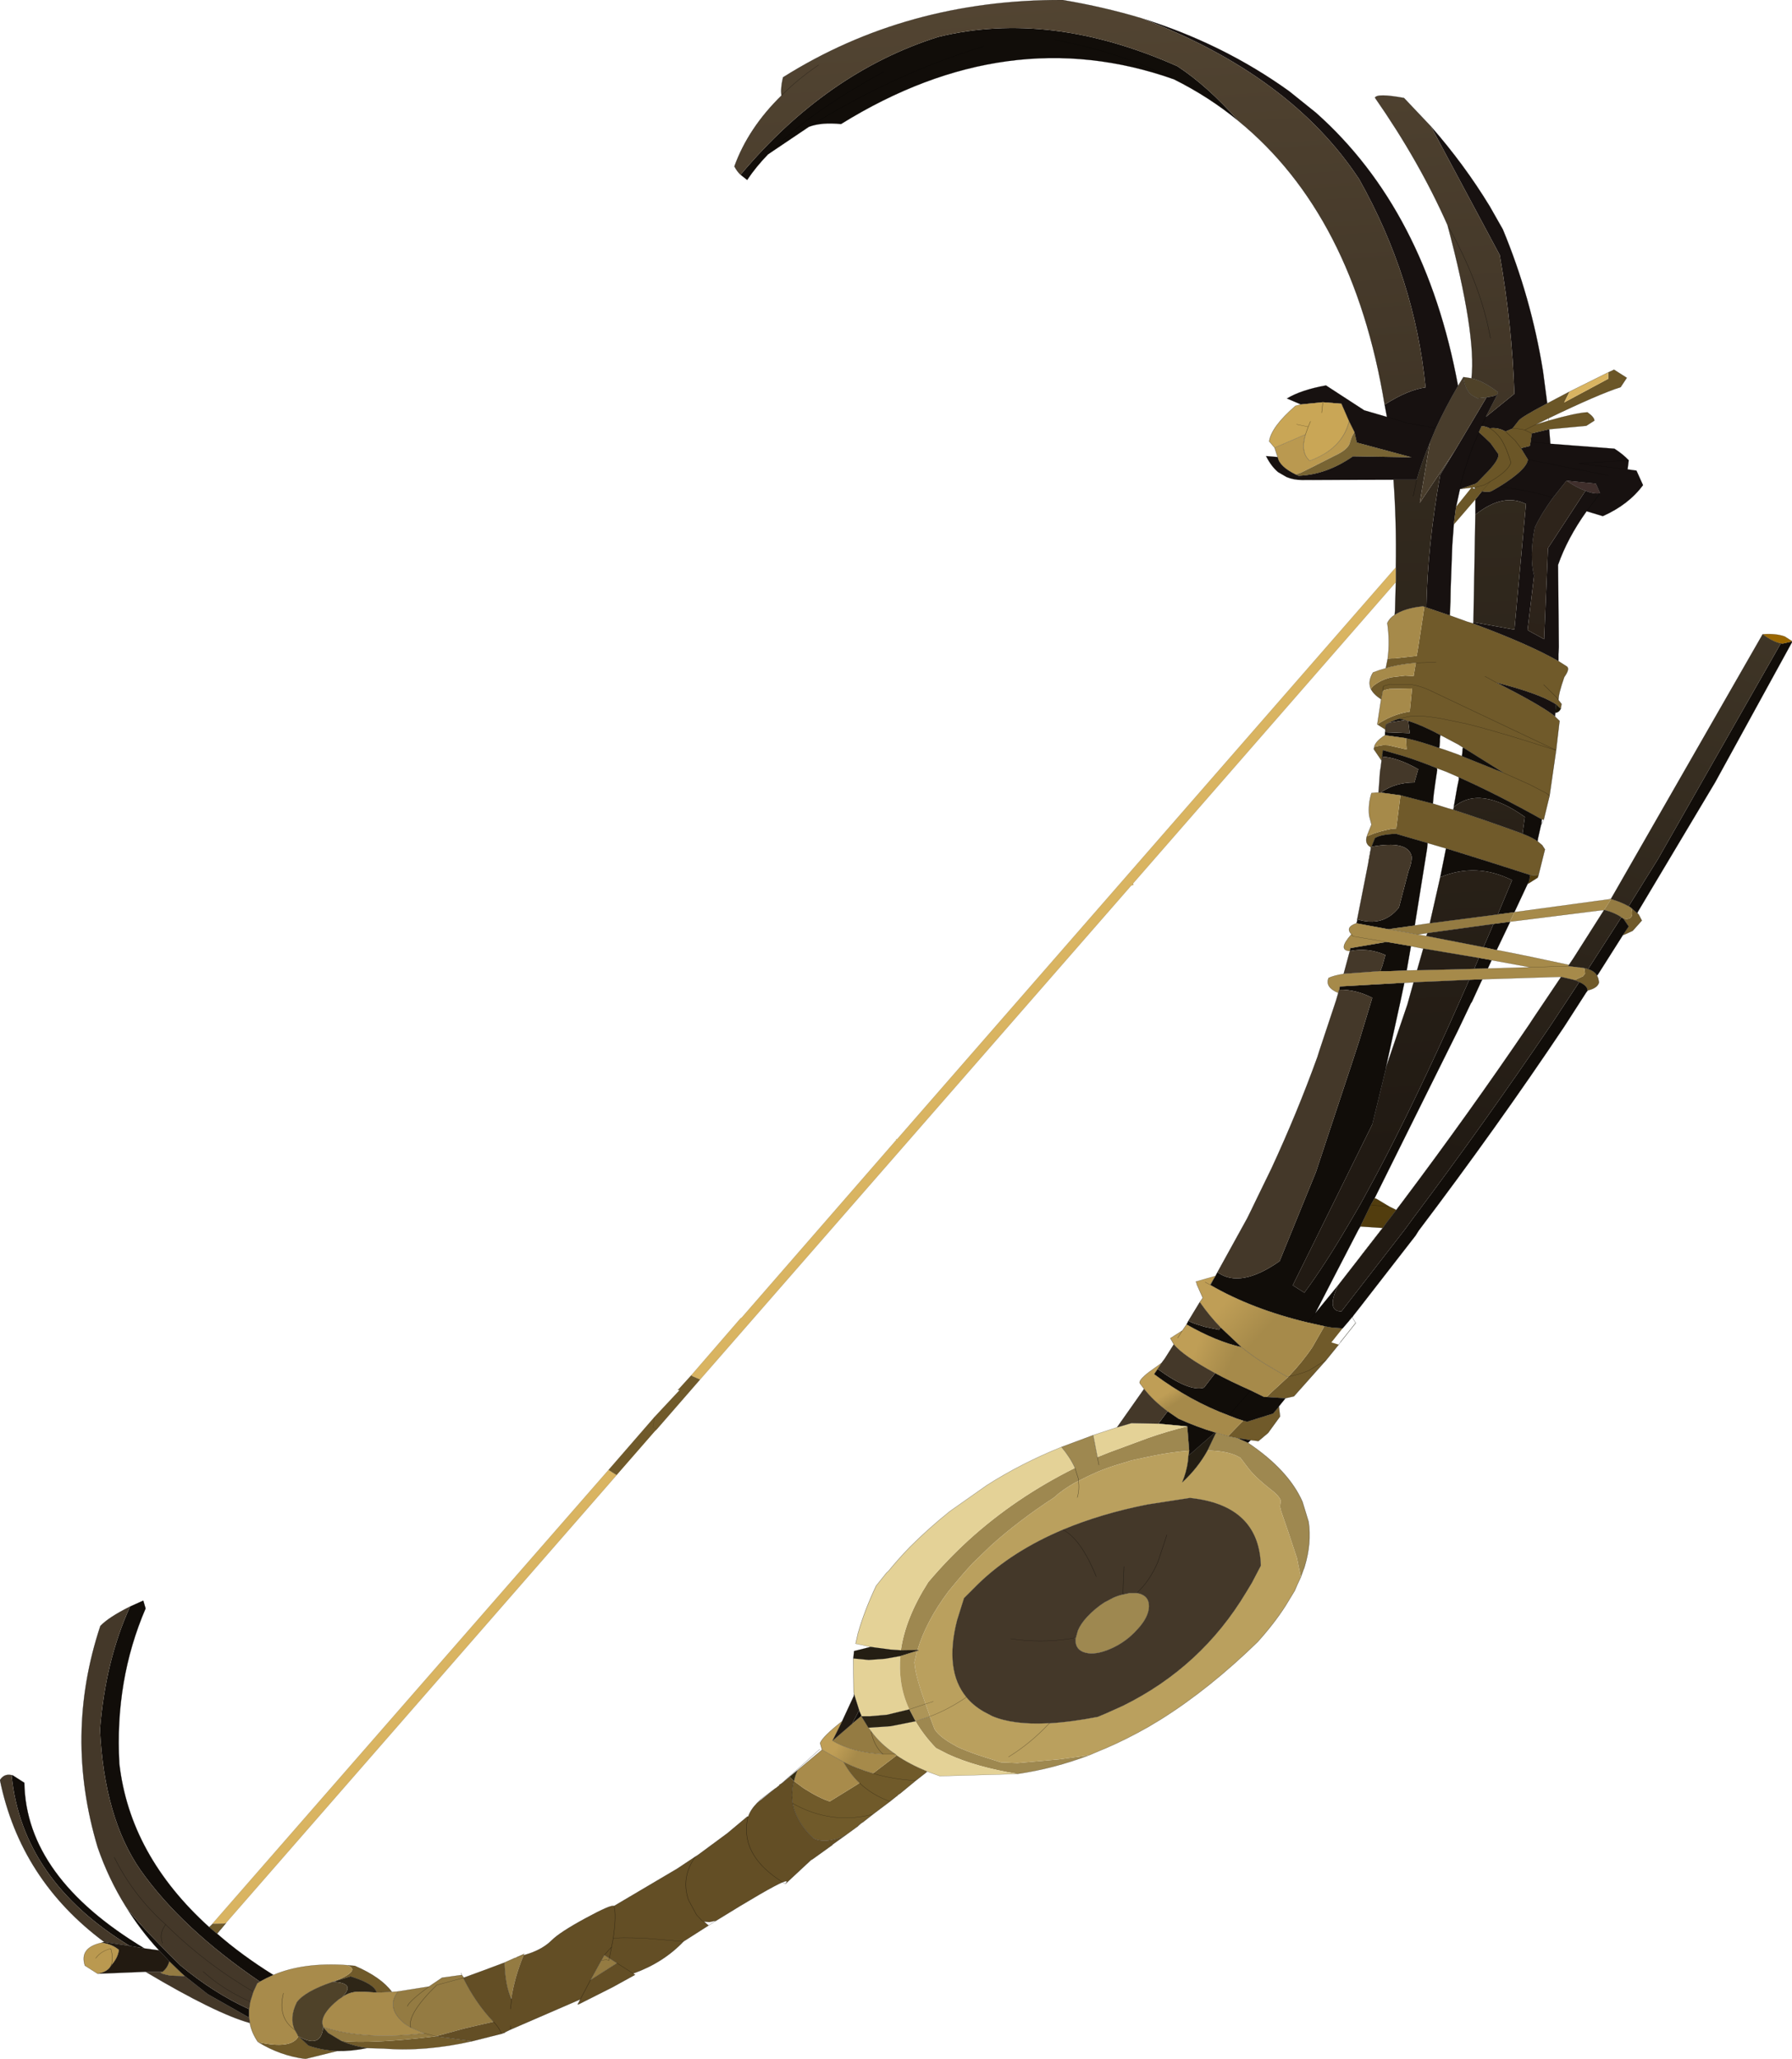 <?xml version="1.0"?>
<svg xmlns="http://www.w3.org/2000/svg" xmlns:xlink="http://www.w3.org/1999/xlink" width="423.95px" height="486.8px"><g transform="matrix(1, 0, 0, 1, -68.5, -159.55)"><use xlink:href="#object-0" width="232.1" height="418.25" transform="matrix(1.827, 0, 0, 1.164, 68.5, 159.55)"/></g><defs><g transform="matrix(1, 0, 0, 1, 0, 0)" id="object-0"><use xlink:href="#object-1" width="232.1" height="418.25" transform="matrix(1, 0, 0, 1, 0, 0)"/></g><g transform="matrix(1, 0, 0, 1, 0, 0)" id="object-1"><path fill-rule="evenodd" fill="#171110" stroke="none" d="M185.3 25.7Q189.6 33.4 192.9 41.9L194.6 46.6Q198.25 60.35 199.8 75.4L200.35 81.95Q197 84.7 196.65 85.45L195.85 87.05L194.95 87.65Q193.95 86.75 192.9 87Q192.4 86.6 191.85 86.55L192.4 84.7L196.1 80Q195.8 66 194.2 51.8L185.3 25.7M200.6 87.2L200.75 90.15L209.05 91.15Q210.15 92.25 210.9 93.5L210.75 95.35L211.9 95.6L212.75 98.55Q210.9 102.5 207.55 104.85L205.45 103.85Q202.95 109.35 201.75 114.75L201.85 131.45L201.8 132.9L201.8 134.3Q197.95 130.85 190.8 126.7L190.8 126.45L190.8 126.4L196.1 127.9L197.6 102.4Q194.65 100.05 191.05 104.55L191.05 101.45L191.9 99.8Q192.6 100 193.1 99.8L194.15 98.85Q197.7 95.4 197.85 93.35L196.95 91.05L198.1 90.6L198.2 89.8L200.75 90.15L198.2 89.8L198.35 88.05L200.6 87.2M201.4 144.8L201.35 145.55L201.05 145.15Q199.1 142.9 193.75 138.65Q199.1 140.8 201.2 142.8L201.5 143.1L201.45 143.55L201.4 144.8M180.45 97.45L168.6 97.5Q167.5 97.5 166.6 96.9L165.5 95.9Q164.6 94.7 163.95 92.65L165.45 92.85Q165.65 94.75 167.8 96.4L168.15 96.65Q171.75 96.45 175.2 92.7L182.8 92.9L175.7 89.9L175.4 87.8L174.7 85.6L173.7 82L171.3 81.7L168.45 82.15L166.65 80.95Q168.5 79.2 171.7 78.3L176.65 83.35L179.6 84.7L179.3 82.2Q182.3 79.2 184.6 78.7Q183.2 56.5 176 36.4Q167.1 15.2 147.8 3.7Q158.35 8.85 166.95 18.55L170.4 22.9Q184.6 42.7 188.8 78.4Q187.15 82.85 185.95 86.95L185.15 89.95Q184.1 93.9 183.45 97.45L180.45 97.45M192.4 84.7L191.85 86.55L191.5 87.8L191.3 88.6L190.85 90.15Q189.85 94.25 189.15 98.25L189.05 99.35L188.55 102.95L188.25 106.55L188.05 110.75L187.85 119.35L187.75 124.75L187.7 125L184.7 123.4Q184.85 110.85 186.5 96.4L188.35 91.65L192.5 80.7Q193.6 80.5 193.9 80.1L192.4 84.7M189.05 99.35L189.15 98.25Q189.85 94.25 190.85 90.15L191.3 88.6L191.5 87.8L192.2 88.8L193 90L194 92.2Q194.2 93.2 192.75 95.65L191.3 98L191 98.3L190.8 98.4L189.45 99.15L189.05 99.35M179.6 84.7L182.25 85.95L185.95 86.95L182.25 85.95L179.6 84.7M208.3 96.6L197.85 93.35L208.3 96.6M210.75 95.35L204.45 94.15L210.9 93.5L204.45 94.15L210.75 95.35M207.2 100.2L206.65 98.25L202.85 97.65L201.1 101.1Q199.55 104.45 198.75 107.15Q198 113 198.65 116.95L197.8 128L199.95 129.85L200.45 111.35L205.3 99.7Q206.4 100.4 207.2 100.2L205.45 103.85L207.2 100.2M201.1 101.1Q198.15 99.65 194.15 98.85Q198.15 99.65 201.1 101.1"/><path fill-rule="evenodd" fill="#6b5627" stroke="none" d="M200.35 81.95L203.25 79.55L202.55 81.75L208.25 76.95L208.25 75.65L209 75.1L210.65 76.75L209.85 78.65Q207.1 80 200.55 84.95L198.85 86.25L200.55 85.45Q204 83.9 205.55 83.75Q206.45 84.75 206.45 85.45L205.4 86.5L200.6 87.2L198.35 88.05L198.2 89.8L198.1 90.6L196.95 91.05L196.2 89.5L194.95 87.65Q193.95 86.75 192.9 87Q192.4 86.6 191.85 86.55L191.5 87.8L192.2 88.8L193 90L194 92.2Q194.2 93.2 192.75 95.65L191.3 98L191 98.3L190.8 98.4L189.45 99.15L189.05 99.35L190.55 99.05L191 99.4L191 99L192.15 98.55L192.95 97.85Q195.35 95.65 195.65 93.95Q195.1 91 194.35 89.15Q193.7 87.7 192.9 87Q193.7 87.7 194.35 89.15Q195.1 91 195.65 93.95Q195.35 95.65 192.95 97.85L192.15 98.55L191 99L190.55 99.05L188.55 102.95L188.25 106.55L191.05 101.45L191.9 99.8Q192.6 100 193.1 99.8L194.15 98.85Q197.7 95.4 197.85 93.35L196.95 91.05L196.2 89.5L194.95 87.65L195.85 87.05L196.65 85.45Q197 84.7 200.35 81.95M195.85 87.05Q196.75 87.05 197.45 87.35L198.35 88.05L197.45 87.35Q196.75 87.05 195.85 87.05M197.45 87.35L198.85 86.25L197.45 87.35M192.95 97.85L191.9 99.8L192.95 97.85"/><path fill-rule="evenodd" fill="#d9b461" stroke="none" d="M203.25 79.55L208.25 75.65L208.25 76.95L202.55 81.75L203.25 79.55M27.5 390.8L78.8 298.6L79.85 299.65L29.25 390.65L29.15 390.75L27.5 390.8M89.5 279.4L95.9 267.8L96.05 267.65L116.1 231.5L116.15 231.45L180.75 115.25L180.75 118.25L146.7 179.5L146.45 179.95L90.65 280.25L89.7 279.6L89.5 279.4"/><path fill-rule="evenodd" fill="#705a2a" stroke="none" d="M201.8 134.3L202.9 135.4Q203.3 135.9 202.55 137.55Q201.8 140.9 201.8 142.2L202.2 143L202.1 144L201.7 143.4L201.5 143.1L201.2 142.8Q199.1 140.8 193.75 138.65Q199.1 142.9 201.05 145.15L201.35 145.55L201.95 146.45L201.9 147L201.5 152.4L200.65 161.65L199.9 166.5L199.65 166.45Q193.85 161.35 188.9 157.9L188.5 157.6L187.25 156.75L186.05 156.05Q183.85 154.65 181.85 153.65L179.1 152.4L179.05 152.65L179.05 152.85L179 153.2L178.95 153.65L179 153.7L178.95 153.75L178.95 154.05L178.9 154.5L177.9 152.2L177.95 151.75L178.45 151.55L179.15 151.35L179.8 151.4L182 152.2L182.15 152.25L182.05 149.95Q183.9 150.6 186.35 151.95L187.15 152.35L188.75 153.25L189.3 153.6L194.7 157L189.45 151.85L188.85 151.25L187.05 149.75L186.55 149.35Q184.1 147.3 182.35 146.45L182.25 146.45L181.95 146.25L181.2 146L182.3 145.6Q183.65 145.15 186.7 146L189.8 147L190.95 147.45Q195.05 149.15 200.95 152.15L201.5 152.4L185.1 140.2Q184 139.4 182.9 139.1L180 139L179.15 139.35L179.05 140.35L178.85 142.05Q177.85 141.05 177.5 139.9L177.6 139.8Q177.7 139.4 178.35 138.75Q179.1 138 180.1 137.6L181.95 137.25L183.05 137.35L183.25 135.45L183.35 134.65Q181.65 134.85 180.2 135.4Q179.8 135.5 179.45 135.75L179.7 133.8L180.25 133.75L180.55 133.75L183.45 133.25L183.65 131.45L184.45 123.25L184.7 123.4L187.7 125L190 126.3L190.75 126.65L190.8 126.7Q197.95 130.85 201.8 134.3M199.1 170.9L199.7 171.7L200.05 172.55L199.2 177.9L198.15 177.75Q192.5 174.9 187.25 172.35L184.85 171.25L180.8 169.4L180.7 169.4Q178.8 169.5 178.05 170.25L177.6 172L177.55 172.05L177.5 172.1Q176.7 171.4 177 169.9L177.85 169.35Q178.75 168.85 180.1 168.4L180.8 168.3L181.35 161.55L185.55 163.25L187.5 164.2L188.2 164.5Q192 166.4 197.15 169.35L197.45 169.55Q198.5 170.2 199.1 170.9M212 185.5L212.1 185.6L212.15 185.75L212.2 185.8L212.6 187L211.55 188.85L211.4 189.1L210.35 189.85L210.15 189.95L210.9 188.2L210.2 186.6Q211.7 187.1 211.25 184.45L212 185.5M206.8 198.2L206.95 198.75L207.05 199.55Q206.9 200.7 205.6 201.2L205.55 201.15Q205.55 200.25 204.5 199.5L203.9 199.1L205 198.3L205.25 197.75L205.15 196.65L205.65 196.85Q206.55 197.35 206.8 198.2M173.35 273.15L171.75 276.25L167.55 283.65L166.45 284.05L164 283.8L164.6 282.9L166.85 279.65Q168.7 276.6 169.95 273.65L171.5 269.4L172.35 269.65L173.85 269.85L172.4 272.7L173.35 273.15M165.6 285.7L165.75 287.75L164.2 291.1L162.95 292.75L161.95 292.55L160.25 292.15L159.05 291.75L159.15 291.55L160.45 289.45L161 288.6L161.5 288.8L164.85 287.15L165.55 285.85L165.6 285.7M120.05 359.85L119.9 360.1L118.6 361.7L116.55 364.35L116.4 364.5L116.3 364.6L116.15 364.85L116.05 364.95L115.25 365.95L113.05 368.55L111.75 370.15L111.55 370.35L111.5 370.4L111.1 370.9L111.05 371.05L110.9 371.2L109.5 372.8Q106.95 374.65 105.35 373.45Q103.1 370.2 102.65 366.35Q102.4 364.2 102.8 361.8L104.05 363.25Q106.1 365.3 107.45 365.95L110.65 362.85L111.3 362.2Q110.1 360.4 109.25 357.95Q111.05 359.35 113.05 360.25L116.1 356.6Q117.8 358.4 120.05 359.85M61.15 414.65Q55.1 416.8 49.75 416.15L47.55 416.05Q45.75 415.65 44.2 414.6Q48.15 415.25 56.45 413.65L61.15 414.65M43.65 416.65L39.55 418.25Q36.3 417.6 33.45 414.85Q37.75 416.35 38.65 413.65L39.95 415.55Q41.7 416.5 43.65 416.65M27.1 391.5L27.5 390.9L27.5 390.8L29.15 390.75L29.15 390.85L28.1 392.8L28 392.7L27.1 391.5M78.8 298.6L84.75 287.85L88 282.4L87.85 282.25L89.5 279.4L89.7 279.6L90.65 280.25L85.05 290.35L84.85 290.65L79.85 299.65L78.8 298.6M185.95 134.55L183.35 134.65L185.95 134.55M44.9 399.2L45.95 399.35Q49.35 401.65 50.75 404.65L48.75 404.75Q48.5 403 45.4 401.5L43.1 402.6Q46.95 400.25 44.9 399.2M179.05 140.35L179.15 139.35L180 139L182.9 139.1Q184 139.4 185.1 140.2L201.5 152.4L200.95 152.15Q195.05 149.15 190.95 147.45L189.8 147L186.7 146Q183.65 145.15 182.3 145.6L181.2 146Q180.45 146.35 179.9 146.8L179.45 147.15L179.4 148.2L178.35 147.15L178.85 146.65L179.55 146.05Q180.95 144.95 182.55 144.55L182.85 139.85L179.95 139.95Q179.4 140.1 179.05 140.35M200.65 161.65L200.2 161.1L198.05 159.35L194.7 157L198.05 159.35L200.2 161.1L200.65 161.65M199.9 139.1L201.55 141.65L201.8 142.2L201.55 141.65L199.9 139.1M192.3 137.4L193.75 138.65L192.3 137.4M179 153.7L178.95 153.65L179 153.6L179 153.7M84.75 287.85L84.55 289.95L85.05 290.35L84.55 289.95L84.75 287.85M171.75 276.25L169.5 278.4Q168.3 279.2 166.85 279.65Q168.3 279.2 169.5 278.4L171.75 276.25M118.6 361.7Q115.7 361.5 113.05 360.25Q115.7 361.5 118.6 361.7M111.3 362.2Q113 364.7 115.25 365.95Q113 364.7 111.3 362.2M113.05 368.55Q107.65 370.75 102.65 366.35Q107.65 370.75 113.05 368.55"/><path fill-rule="evenodd" fill="#1a1508" stroke="none" d="M202.1 144Q201.85 144.75 201.4 144.8L201.45 143.55L201.5 143.1L201.7 143.4L202.1 144M147.25 323.65L147.2 323.6L147.25 323.55L147.35 323.65L147.25 323.65"/><path fill-rule="evenodd" fill="#110d09" stroke="none" d="M199.6 167.2L199.15 170.35L199.1 170.9Q198.5 170.2 197.45 169.55L197.15 169.35L197.45 165.95Q191.65 159.45 188.25 163.95L188.7 159.9L188.9 158.4L188.9 157.9Q193.85 161.35 199.65 166.45L199.6 167.2M197.8 179.6L196.1 185.3L193.95 185.75L195.8 178.8Q191.15 175.15 186.5 178.2L187.25 172.35Q192.5 174.9 198.15 177.75L198.1 178.1L198 179L197.85 179.45L197.8 179.6M232.1 130.3L222.1 158.9L212.15 185.05L212 185.5L211.25 184.45L210.9 184.1L214.7 174.5L230.6 130.7L230.85 130.75L232.1 130.3M210.15 189.95L206.9 198L206.8 198.2Q206.55 197.35 205.65 196.85L209.95 186.35L210.2 186.6L210.9 188.2L210.15 189.95M205.6 201.2L205.4 201.6L202.55 208.55Q193.85 228.95 183.7 250L183.3 251L176.15 265.45L175.25 267.25L175.1 267.6L175.05 267.55L174.9 267.9L174.75 268.15L174.7 268.3L173.85 269.85L172.35 269.65L171.5 269.4L169.35 268.65Q162.15 265.95 156.75 261.05L156.9 260.6L157.2 259.7L157.4 259.2L157.65 258.45Q160.6 261.8 165.7 256.2L170.4 238.1L175 216.3L176 211.5L177.7 202.7Q175.6 201 173.45 201.05L173.5 200.4L181.85 199.65L181.35 203.35L179.45 216.95L179.45 217.15L177.7 228.4L167.4 261.1L168.9 262.6Q171.5 257.1 174.55 248.95L176.15 244.65L176.95 242.35Q181.8 228.5 187.6 208.4L189.15 202.95L190.25 199.05L191.95 198.95L191.8 199.4L190.6 203.5L190.45 203.85L188.75 209.45L178 243.4L177.5 244.8L176.15 249.15L175.9 249.8L172.5 260.1L170.3 266.8L169.35 268.65L170.3 266.8L173.25 261.15Q171.7 266.4 173.7 266.4L181.9 249.8L182.95 247.55Q192.2 228.2 200.8 208.3L204.5 199.5Q205.55 200.25 205.55 201.15L205.6 201.2M166.45 284.05L165.6 285.7L165.55 285.85L164.85 287.15L161.5 288.8L161 288.6Q160.05 288.15 159.15 287.55Q154.15 284.65 149.45 279.15L149.9 278.1Q154 282.8 155.9 281.9L157.35 278.95Q159.3 280.6 161.95 282.45L163.7 283.8L164 283.8L166.45 284.05M161.95 292.55L161.6 293.1L160.25 292.15L161.95 292.55M1.5 360.6L1.65 360.65L3.15 362.15Q3.35 381.35 18.7 395.8L16.8 395.3Q2.85 381.95 1.5 360.6M20.6 396.2Q18.15 392.05 16.3 387.3Q17.7 390.5 23.35 399.25Q27.65 404.85 32.25 408.15L32.25 409.85L26.9 405.1L23.95 401.45L23.45 400.75L21.9 398.4L20.6 396.2M16.85 326.35L18.55 325.15L18.85 326.75Q14.85 341.35 15.45 358.25Q16.8 376.9 27.1 391.5L28 392.7L28.1 392.8Q31.3 397.2 35.4 401.2Q34.5 401.8 33.65 402.55Q23.5 391.7 18.2 379.9Q13.5 369.3 12.95 351.35Q13.65 337.35 16.85 326.35M160.35 24.55Q156.55 19.65 152 16.1Q130.5 4.2 108.9 25.2Q106.4 24.8 104.75 25.75L99.45 31.35Q97.85 33.95 96.75 36.55L95.9 35.5Q107.05 14.65 121.5 7.5Q135.95 1.95 152.45 13.45Q156.35 17.45 160.35 24.55M181.2 146L181.95 146.25L179.9 146.8Q180.45 146.35 181.2 146M182.35 146.45Q184.1 147.3 186.55 149.35L186.5 149.4L186.45 150.15L186.45 150.65L186.4 151.6L186.35 151.95Q183.9 150.6 182.05 149.95L179.35 149.35L179.35 148.75L182.55 148.95L182.35 146.45M189.45 151.85L194.7 157L189.3 153.6L189.35 153.15L189.4 152.1L189.45 151.85M179 153.2L179.05 152.85L179.05 152.65L179.1 152.4L181.85 153.65Q183.85 154.65 186.05 156.05L186.1 156.4L185.85 159.05L185.65 161.35L185.55 163.05L185.55 163.25L181.35 161.55L178.8 161Q180.65 158.95 183.15 158.95L183.65 156.25Q181 153.9 179 153.7L179 153.6L179 153.2M184.85 171.25L184.8 172.3L183.25 187.45L183.2 188L179.75 188.75L175.65 187.55L175.7 187.3L175.75 187.05L175.75 186.75Q179.1 188.4 181.15 184.35L182.4 176.9Q182.85 175.15 182.8 174Q182.35 170.65 177.6 172L178.05 170.25Q178.8 169.5 180.7 169.4L180.8 169.4L184.85 171.25M179.05 152.85L179.1 152.4L179.05 152.85M174.8 193.2L174.8 193L174.85 192.8L174.85 192.85L174.9 192.6L179.55 191.35L182.7 192.2L182.15 197.15L179.3 197.3L178.75 197.25L179 196.2L179.4 194Q177.15 192.45 174.8 193.2M191.5 194.6L193.15 195.05L192.65 196.75L190.9 196.8L191.5 194.6M193.8 193L192.1 192.4L193.4 187.7L195.55 187.25L193.8 193M197.85 179.45L198.1 178.1L197.85 179.45M136.6 8.1Q145.1 10.6 152 16.1Q145.1 10.6 136.6 8.1M114.4 14.6Q104.45 23.15 99.45 31.35Q104.45 23.15 114.4 14.6M127.4 9.4Q115.6 15.1 104.75 25.75Q115.6 15.1 127.4 9.4M158.05 269.65L160.75 273.65Q157.5 272.5 153.65 269.05L153.9 268.3L154.05 268.45Q154.4 268.8 156.05 269.55L157.85 270.15L158.05 269.65M161.95 282.45L159.8 286.3L159.15 287.55L159.8 286.3L161.95 282.45M153.75 289.75L150 289.2L151.2 286.7L152.6 288.2Q155 289.9 157.25 290.95L156.6 292L153.9 295.7L154 294.7L153.75 289.75M156.6 292L157.25 290.95L157.3 291L156.6 292M111.55 348.55L110.35 350.15L111.25 347.45L111.55 348.55"/><path fill-rule="evenodd" fill="#523d0e" stroke="none" d="M199.2 177.9L199.1 178.3L197.9 179.5L197.85 179.45L198 179L198.1 178.1L198.15 177.75L199.2 177.9M176.15 249.15L177.5 244.8L178 243.4L178.25 243.55L179.9 245.1L180.8 245.8L179.55 248.35L179.05 249.45L176.15 249.15M179.9 245.1L177.5 244.8L179.9 245.1"/><path fill-rule="evenodd" fill="#a68a4a" stroke="none" d="M196.1 185.3L208.05 182.75L208.6 182.7L207.7 184.9L207.4 184.9L195.7 187.2L195.55 187.15L196.1 185.3M184.45 123.25L183.65 131.45L183.45 133.25L180.55 133.75L180.25 133.75L179.7 133.8Q180 130.3 179.65 126.55Q179.95 125.55 180.6 124.9Q181.85 123.55 184.25 123.15L184.45 123.25M179.45 135.75Q179.8 135.5 180.2 135.4Q181.65 134.85 183.35 134.65L183.25 135.45L183.05 137.35L181.95 137.25L180.1 137.6Q179.1 138 178.35 138.75Q177.7 139.4 177.6 139.8L177.5 139.9Q177.1 138.4 177.8 136.6Q178.6 136.1 179.45 135.75M178.85 142.05L179.05 140.35Q179.4 140.1 179.95 139.95L182.85 139.85L182.55 144.55Q180.95 144.95 179.55 146.05L178.85 146.65L178.35 147.15L178.85 142.05M182.05 149.95L182.15 152.25L182 152.2L179.8 151.4L179.15 151.35L178.45 151.55L177.95 151.75Q178.1 150.6 179.35 149.35L182.05 149.95M178.8 161L181.35 161.55L180.8 168.3L180.1 168.4Q178.75 168.85 177.85 169.35L177 169.9L177.05 169.65L177.6 167.5L177.3 165.7Q177.15 163.35 177.6 161.1L178.3 161L178.5 161L178.8 161M175.65 187.55L179.75 188.75L182.95 189.65L183.55 189.85L184.5 190.1L184.75 190.15L192.1 192.4L193.8 193L194.35 193.15L198.15 194.35L203.1 196L203.15 196.05L203.05 196.25L198.2 196.5L193.15 195.05L191.5 194.6L184.3 192.7L182.7 192.2L179.55 191.35L175.2 190.2L175 189.8L175.2 190.2L179.55 191.35L174.9 192.6L174.85 192.55L174.85 192.8L174.8 193L174.8 193.2Q173.15 193.05 175 189.8Q174.15 188.35 175.65 187.55M198.2 196.5L203.05 196.25L204.75 196.55L205.15 196.65L205.25 197.75L205 198.3L203.9 199.1L202.15 198.45L201.75 198.45L200.6 198.5L192.5 198.9L191.95 198.95L190.25 199.05L183.05 199.55L181.85 199.65L173.5 200.4L173.45 201.05L173.4 201.1L173.4 201.2L173.35 201.35L173.3 201.7Q171.55 200.55 172.05 198.65Q172.75 198.15 173.95 197.85L174 197.8L178.75 197.25L179.3 197.3L182.15 197.15L183.5 197.1L190.9 196.8L192.65 196.75L198.2 196.5"/><path fill-rule="evenodd" fill="#947b42" stroke="none" d="M208.05 182.75L208.6 182.6L208.65 182.65Q209.95 183.25 210.9 184.1L211.25 184.45Q211.7 187.1 210.2 186.6L209.95 186.35Q209.15 185.45 207.75 184.85L207.7 184.9L208.6 182.7L208.05 182.75M51.55 404.55L55.55 403.55L57.25 401.75L59.8 401.2L60.05 401.75L60 401.8L59.65 401.95L60.05 401.75L59.65 401.95L60 401.8Q61.6 406.9 63.9 410.7L60.3 412L56.45 413.65L54.95 413.05Q47.2 414.5 41.9 411.8L41.85 411.85L42.5 413L44.2 414.6Q48.15 415.25 56.45 413.65L54.95 413.05L53.2 411.9Q52.65 409.25 56.55 403.25L59.5 402L59.65 401.95L59.5 402L56.55 403.25Q52.65 409.25 53.2 411.9L52.45 411.15Q49.9 407.9 51.55 404.55M183.2 188L185.15 187.55L193.95 185.75L196.1 185.3L195.55 187.15L195.55 187.25L193.4 187.7L184.85 189.55L184.6 189.6L183.55 189.85L182.95 189.65L179.75 188.75L183.2 188M78.9 397.8L79.9 398.8L76.45 402.25L77.85 398.25L78.5 398.1L78.85 398.25L78.9 397.8L78.85 398.25L78.5 398.1L77.85 398.25L78.25 397.15L78.9 397.8M111.55 348.65L112.45 350.95L112.8 351.7Q113.15 354.65 114.35 356.35Q110.25 355.95 107.8 353.6L110.35 350.15L111.55 348.55L111.55 348.65M114.35 356.35Q113.15 354.65 112.8 351.7Q114 354.3 115.95 356.35L114.35 356.35M66.9 397.6L67.9 396.9L67.8 397.2L66.9 397.6L67.8 397.2Q66.6 401.8 66.2 406.1Q65.4 403.4 65.3 398.7L66.65 397.75L66.9 397.6M55.55 403.55Q53 406.5 52.75 407.55Q53 406.5 55.55 403.55M21 400.6Q21.65 399.85 21.9 398.5L21.9 398.4L23.45 400.75L23.95 401.45L22.05 401.35Q20.7 400.9 20.85 400.75L21 400.6"/><path fill-rule="evenodd" fill="url(#gradient-L0868e712013580264d3a2db620630f15)" stroke="none" d="M208.6 182.6L208.9 181.8L228.25 128.85Q229.55 130.35 230.6 130.7L214.7 174.5L210.9 184.1Q209.95 183.25 208.65 182.65L208.6 182.6M203.05 196.25L203.15 196.05L203.75 194.65L207.7 184.9L207.75 184.85Q209.15 185.45 209.95 186.35L205.65 196.85L205.15 196.65L204.75 196.55L203.15 196.05L204.75 196.55L203.05 196.25M202.15 198.45L203.9 199.1L204.5 199.5L200.8 208.3Q192.2 228.2 182.95 247.55L181.9 249.8L173.7 266.4Q171.7 266.4 173.25 261.15L176.2 255.2L178.85 249.85L179.05 249.45L179.55 248.35L180.8 245.8L181.55 244.25Q190.2 226.2 198.05 208.05L198.55 206.85L202.15 198.45"/><path fill-rule="evenodd" fill="#996600" stroke="none" d="M228.25 128.85Q229.95 128.65 231.1 129.3L232.1 130.3L230.85 130.75L230.6 130.7Q229.55 130.35 228.25 128.85"/><path fill-rule="evenodd" fill="#9e8850" stroke="none" d="M161.6 293.1L161.65 293.15Q166.85 298.65 168.65 305.05L169.45 309.15Q169.85 313.45 168.95 318.15L168.85 318.65L168.8 318.8L168.45 320.35L168.15 318.15L167.95 316.55L166.8 311.1L165.9 307L165.75 306.05L165.85 304.85Q165.65 303.85 164.5 302.5Q162.35 299.85 161.45 297.85L160.6 296.1L160.15 295.75Q158.85 294.75 156.35 294.65L157.45 291.05L159.05 291.75L160.25 292.15L161.6 293.1M141.05 356.55Q136.4 359.3 131.75 360.35Q126.35 358.95 122.75 356.35L121.2 355.1Q119.6 352.5 118.55 349.65L120.4 348.7L121 351.2Q121.45 352.45 122.85 353.85L123.95 354.85Q125.1 355.7 126.8 356.6L129.6 358L131.75 358.15L137.1 357.4L141.05 356.55M137.45 293.95L141.55 291.55L142.1 296L143.7 295L148.7 292.1Q151.15 290.75 153.75 289.75L154 294.7Q151.75 294.95 149.25 295.75L146.55 296.65L145.2 297.3Q143.55 298.05 142.1 299Q140.8 299.9 139.65 300.85L139.25 301.15Q137.6 302.6 136.45 304.25Q131.9 308.9 128.3 314L125.95 317.55Q124.8 319.5 123.8 321.4L122.8 323.3Q119.9 329.4 118.8 335.2L116.65 335.25Q117.25 328.65 120.2 321.4Q122.65 316.85 125.4 312.9Q131.45 304.25 139.2 298.2L139.65 300.45L139.65 300.85L139.65 300.45L139.2 298.2Q138.6 296.1 137.45 293.95M142.3 297.6L142.1 296L142.3 297.6M139.25 333.05L139.3 332.7L139.55 331.25Q139.9 329.9 140.75 328.45Q141.8 326.7 143 325.5L144.15 324.55Q144.8 324.1 145.4 323.9L146.3 323.6L147.2 323.6L147.25 323.65L147.5 323.7Q148.85 324.25 148.8 326.4Q148.75 328.55 147.3 331Q145.85 333.55 143.9 334.9Q141.9 336.3 140.55 335.75Q139.2 335.2 139.25 333.05"/><path fill-rule="evenodd" fill="#baa05e" stroke="none" d="M168.45 320.35L167.95 322.05L167.8 322.6L167.65 323.15L166.45 326.25Q165 329.8 162.85 333.55Q156.6 343.1 150.3 349.3L148.65 350.85Q145.85 353.35 143.1 355.2L142.55 355.55L141.05 356.55L137.1 357.4L131.75 358.15L129.6 358L126.8 356.6Q125.1 355.7 123.95 354.85L122.85 353.85Q121.45 352.45 121 351.2L120.4 348.7L120.35 348.35L119.85 346.15Q118.6 340.7 118.45 338.25L118.4 337.7L118.75 335.35L118.95 335.25L118.8 335.2Q119.9 329.4 122.8 323.3L123.8 321.4Q124.8 319.5 125.95 317.55L128.3 314Q131.9 308.9 136.45 304.25Q137.6 302.6 139.25 301.15L139.65 300.85Q140.8 299.9 142.1 299Q143.55 298.05 145.2 297.3L146.55 296.65L149.25 295.75Q151.75 294.95 154 294.7L153.9 295.7L153.85 296.75Q153.65 299.05 153.1 301.1Q155.1 298.2 156.35 294.65Q158.85 294.75 160.15 295.75L160.6 296.1L161.45 297.85Q162.35 299.85 164.5 302.5Q165.65 303.85 165.85 304.85L165.75 306.05L165.9 307L166.8 311.1L167.95 316.55L168.15 318.15L168.45 320.35M139.5 304.2Q139.8 302.6 139.65 300.85Q139.8 302.6 139.5 304.2M137.65 310.75Q134.4 312.9 131.65 315.65Q128.85 318.45 126.6 321.9L124.85 324.65L123.95 329.15Q122.3 339.3 125.15 344.75Q126 346.4 127.35 347.65L128.5 348.6Q131.2 350.4 135.65 350.05L135.95 350.05Q138.7 349.8 142.15 348.75L143.35 347.95L145.4 346.5Q155.55 338.65 161.35 323.45L162.1 321.5L163.25 318.05L163.25 317.95Q163 306.6 155.25 304.55L154.1 304.3L148.55 305.65Q142.6 307.5 137.65 310.75M120.85 345.65L119.85 346.15L120.85 345.65M125.15 344.75Q122.9 347.2 120.4 348.7Q122.9 347.2 125.15 344.75M130.6 356.9Q133.4 354.2 135.8 350.2L135.95 350.05L135.8 350.2Q133.4 354.2 130.6 356.9"/><path fill-rule="evenodd" fill="#e4d297" stroke="none" d="M131.75 360.35L121.7 360.8L120.05 359.85Q117.8 358.4 116.1 356.6L115.95 356.35Q114 354.3 112.8 351.7L112.45 350.95L112.65 350.95L115.35 350.65L118.55 349.65Q119.6 352.5 121.2 355.1L122.75 356.35Q126.35 358.95 131.75 360.35M141.55 291.55L144.65 289.95L146.5 289.1L150 289.2L153.75 289.75Q151.15 290.75 148.7 292.1L143.7 295L142.1 296L141.55 291.55M139.2 298.2Q131.45 304.25 125.4 312.9Q122.65 316.85 120.2 321.4Q117.25 328.65 116.65 335.25L115.3 335.1L113.15 334.65L112.75 334.55L110.8 333.9L111.1 331.8L111.15 331.55Q111.95 327.15 113.45 322.15L114.8 319.5L115.05 319.15Q116.35 316.65 117.8 314.3Q120.25 310.45 123 307L127.8 301.7Q132.25 297.25 137.45 293.95Q138.6 296.1 139.2 298.2M110.6 344.2L110.55 343.75L110.5 336.9L112.5 337.2L114.65 336.95L116.6 336.4Q116.45 338.95 116.65 341.35Q116.9 344.4 117.75 347.25L114.85 348.35L112.65 348.65L111.55 348.65L111.55 348.55L111.25 347.45L110.6 344.2"/><path fill-rule="evenodd" fill="#634e25" stroke="none" d="M109.5 372.8L107.85 374.65L107.7 374.9L107.6 375L105.2 377.7L104.95 377.95L101.7 382.7Q102.2 381.8 101.35 382.35Q99.65 383.45 92.7 390.2L92.45 390.25L91.85 390.45L91.15 390.35L90.95 390.25L90.2 389L89.15 385.95Q88.15 381.35 90.05 377.15L87.7 379.6L79.5 387.2Q79.85 389 79.4 393.8L79.2 395.5L78.9 397.8L79.2 395.5L79.4 393.8Q80.1 393.5 83.65 393.75L88.5 394.4L91.75 391.15L91.15 390.35L90.95 390.25L90.2 389L89.15 385.95Q88.15 381.35 90.05 377.15L90.4 376.8L94.2 372.4L96.75 369.05L96.8 369L96.9 369Q97.2 367.6 98.05 366.25L98.1 366.2L100.4 363.3L100.55 363.15L100.9 362.7L100.95 362.65L100.9 362.6L101.1 362.4L101.2 362.3L101.35 362.15L102.25 360.95L102.8 361.8Q102.4 364.2 102.65 366.35Q103.1 370.2 105.35 373.45Q106.95 374.65 109.5 372.8M88.5 394.4Q85.9 398.7 82 400.9L82.25 401.15L79.3 403.7L75 407.1L74.8 407.2L75.15 406.15L66.1 412.3L65.05 413.1Q65.35 412.85 65.4 412.9L64.95 413.15L61.15 414.65L56.45 413.65L60.3 412L63.9 410.7Q64.6 411.8 64.95 413.15L65.05 413.1L64.95 413.15Q64.6 411.8 63.9 410.7Q61.6 406.9 60 401.8L60.05 401.75Q62.7 400.25 65.3 398.7Q65.4 403.4 66.2 406.1Q66.6 401.8 67.8 397.2L68.6 396.8Q70.35 395.85 71.45 394.15Q72.5 392.5 75.85 389.65Q79.2 386.8 79.5 387.2Q79.85 389 79.4 393.8Q80.1 393.5 83.65 393.75L88.5 394.4M79.9 398.8L78.9 397.8L78.25 397.15L77.85 398.25L76.45 402.25L79.9 398.8L82 400.9L79.9 398.8M101.35 382.35Q96 377.1 96.75 369.9L96.85 369.15L96.9 369L96.85 369.15L96.75 369.9Q96 377.1 101.35 382.35M75.15 406.15L76.45 402.25L75.15 406.15M66.1 408.1L66.25 406.15L66.2 406.1L66.25 406.15L66.1 408.1M66.1 411.5L66.1 412.3L66.1 411.5M78.25 397.15L79.2 395.5L78.25 397.15"/><path fill-rule="evenodd" fill="#2e2617" stroke="none" d="M47.55 416.05Q45.5 416.7 43.65 416.65Q41.7 416.5 39.95 415.55L38.65 413.65Q41.55 416.25 41.85 411.85L42.5 413L44.2 414.6Q45.75 415.65 47.55 416.05M44.25 405.75Q46.2 402.8 43.1 402.6L45.4 401.5Q48.5 403 48.75 404.75L47 404.6L46.8 404.6Q45.35 404.45 44.25 405.75"/><path fill-rule="evenodd" fill="#a88b4b" stroke="none" d="M33.45 414.85L33.4 414.8Q32.6 413 32.35 410.95L32.25 409.85L32.25 408.15L32.4 406.6L32.8 404.6L33.3 402.9L33.65 402.55Q34.5 401.8 35.4 401.2Q39.3 398.6 44.9 399.2Q46.95 400.25 43.1 402.6Q39.45 404.55 38.45 406.75Q37.45 409.95 38.2 412.4L38.6 413.5L38.55 413.55L38.65 413.65Q37.75 416.35 33.45 414.85M50.75 404.65L51.55 404.55Q49.9 407.9 52.45 411.15L53.2 411.9L54.95 413.05Q47.2 414.5 41.9 411.8L41.85 411.75Q41.2 409.5 43.85 406.15L44.1 405.9L44.25 405.75Q45.35 404.45 46.8 404.6L47 404.6L48.75 404.75L50.75 404.65M106.45 355.45L109.25 357.95Q110.1 360.4 111.3 362.2L110.65 362.85L107.45 365.95Q106.1 365.3 104.05 363.25L102.8 361.8Q102.95 360.75 103.25 359.65L106.45 355.45M36.7 404.9Q35.9 409.9 38.2 412.4Q35.9 409.9 36.7 404.9"/><path fill-rule="evenodd" fill="#443829" stroke="none" d="M32.35 410.95Q27.9 409 18.85 400.55L20.85 400.55L20.85 400.75Q20.7 400.9 22.05 401.35L23.95 401.45L26.9 405.1L32.25 409.85L32.35 410.95M13.5 394.5Q2.65 381.85 0 361.6Q0.55 360.25 1.5 360.6Q2.85 381.95 16.8 395.3L13.5 394.5M16.3 387.3Q14.05 381.65 12.65 375.25Q8.3 352.5 13 330.3Q14.05 328.55 16.85 326.35Q13.65 337.35 12.95 351.35Q13.5 369.3 18.2 379.9Q23.5 391.7 33.65 402.55L33.3 402.9L32.8 404.6L32.4 406.6L32.25 408.15Q27.65 404.85 23.35 399.25Q17.7 390.5 16.3 387.3M181.95 146.25L182.25 146.45L182.35 146.45L182.55 148.95L179.35 148.75L179.4 148.5L179.4 148.2L179.45 147.15L179.9 146.8L181.95 146.25M178.9 154.5L178.95 154.05L178.95 153.75L179 153.7Q181 153.9 183.65 156.25L183.15 158.95Q180.65 158.95 178.8 161L178.5 161L178.55 160.15L178.7 156.8L178.8 155.8L178.9 154.5M178.95 154.05L179 153.7L178.95 154.05M177.2 175.2L177.55 172.15L177.55 172.05L177.6 172Q182.35 170.65 182.8 174Q182.85 175.15 182.4 176.9L181.15 184.35Q179.1 188.4 175.75 186.75L177.2 175.2M174.8 193.35L174.8 193.2Q177.15 192.45 179.4 194L179 196.2L178.75 197.25L174 197.8L174.75 193.45L174.8 193.35M157.65 258.45L161.5 247.5L162.05 245.75L162.85 243.15L164.65 237.35Q168 226 170.6 214.7L170.85 213.45L173 203.3L173.3 201.7L173.35 201.35L173.4 201.2L173.4 201.1L173.45 201.05Q175.6 201 177.7 202.7L176 211.5L175 216.3L170.4 238.1L165.7 256.2Q160.6 261.8 157.65 258.45M155.35 264.55L155.4 264.6Q156.6 267.3 158.05 269.65L157.85 270.15L156.05 269.55Q154.4 268.8 154.05 268.45L153.9 268.3L155.35 264.55M144.65 289.95L148.15 282.15Q149.35 284.55 151.2 286.7L150 289.2L146.5 289.1L144.65 289.95M150.4 276.9L150.85 275.95L152 273.1Q153.2 275.4 157.35 278.95L155.9 281.9Q154 282.8 149.9 278.1L150.4 276.9M14.8 377.3Q17.25 385.05 21.45 390.95Q20.55 392.85 21.05 394.75Q20.55 392.85 21.45 390.95Q17.25 385.05 14.8 377.3M137.65 310.75Q142.6 307.5 148.55 305.65L154.1 304.3L155.25 304.55Q163 306.6 163.25 317.95L163.25 318.05L162.1 321.5L161.35 323.45Q155.55 338.65 145.4 346.5L143.35 347.95L142.15 348.75Q138.7 349.8 135.95 350.05L135.65 350.05Q131.2 350.4 128.5 348.6L127.35 347.65Q126 346.4 125.15 344.75Q122.3 339.3 123.95 329.15L124.85 324.65L126.6 321.9Q128.85 318.45 131.65 315.65Q134.4 312.9 137.65 310.75Q140 312.7 141.95 320.25Q140 312.7 137.65 310.75M151.1 311.8L149.95 317.25Q148.9 321.1 147.25 323.55Q148.9 321.1 149.95 317.25L151.1 311.8M139.3 332.7L139.2 332.7L139.25 333.05Q139.2 335.2 140.55 335.75Q141.9 336.3 143.9 334.9Q145.85 333.55 147.3 331Q148.75 328.55 148.8 326.4Q148.85 324.25 147.5 323.7L147.35 323.65L147.25 323.55L147.2 323.6L146.3 323.6L145.4 323.9Q144.8 324.1 144.15 324.55L143 325.5Q141.8 326.7 140.75 328.45Q139.9 329.9 139.55 331.25L139.3 332.7M130.9 332.9Q134.7 333.8 138.5 332.9L139.2 332.7L138.5 332.9Q134.7 333.8 130.9 332.9M145.55 318.25L145.4 323.9L145.55 318.25M21.45 390.95Q26.5 398.8 32.8 404.6Q26.5 398.8 21.45 390.95M26.3 400.5Q28.9 404.2 32.4 406.6Q28.9 404.2 26.3 400.5"/><path fill-rule="evenodd" fill="url(#gradient-L8cac97292a6d6f2ec772ee1148730a6d)" stroke="none" d="M18.85 400.55L12.65 400.95Q13.95 400.55 14.35 399.35Q15.3 397.7 15.4 396.1Q14.5 394.9 13.15 394.65L13.5 394.5L16.8 395.3L18.7 395.8L20.6 396.2L21.9 398.4L21.9 398.5Q21.65 399.85 21 400.6L20.85 400.55L18.85 400.55M198.65 116.95Q198 113 198.75 107.15Q199.55 104.45 201.1 101.1L202.85 97.65Q204.2 99.1 205.3 99.7L200.45 111.35L199.95 129.85L197.8 128L198.65 116.95"/><path fill-rule="evenodd" fill="#ba9950" stroke="none" d="M12.65 400.95L11 399.3Q10.25 395.65 13.15 394.65Q14.5 394.9 15.4 396.1Q15.3 397.7 14.35 399.35Q13.95 400.55 12.65 400.95M165.45 92.85L165.05 90.95L169.05 88.25Q168.35 91.95 169.6 93.6Q173.8 91.2 174.7 85.6L175.4 87.8Q175.05 88.45 174.8 89.9Q174.6 91.3 172.8 92.6L170.35 94.55L168.5 96L167.8 96.4Q165.65 94.75 165.45 92.85M12.4 397.8Q13.05 396.35 14.35 395.85Q14.75 398.05 14.35 399.35Q14.75 398.05 14.35 395.85Q13.05 396.35 12.4 397.8"/><path fill-rule="evenodd" fill="#362b11" stroke="none" d="M88 282.4Q87.7 282.4 87.8 282.2L87.85 282.25L88 282.4"/><path fill-rule="evenodd" fill="#a3931a" stroke="none" d="M116.1 231.5L115.95 231.35L116.15 231.45L116.1 231.5"/><path fill-rule="evenodd" fill="url(#gradient-Laa3781e4f2174c362ec149b87b5a4773)" stroke="none" d="M180.75 115.25Q180.85 105.95 180.45 97.45L183.45 97.45Q184.1 93.9 185.15 89.95L183.85 102.15L188.35 91.65L186.5 96.4Q184.85 110.85 184.7 123.4L184.45 123.25L184.25 123.15Q181.85 123.55 180.6 124.9L180.65 124.05L180.75 118.25L180.75 115.25M191.05 104.55Q194.65 100.05 197.6 102.4L196.1 127.9L190.8 126.4L191.05 104.55M188.2 164.5L188.2 164.4L188.25 164.05L188.25 163.95Q191.65 159.45 197.45 165.95L197.15 169.35Q192 166.4 188.2 164.5M185.15 187.55L186.5 178.2Q191.15 175.15 195.8 178.8L193.95 185.75L185.15 187.55M184.3 192.7L191.5 194.6L190.9 196.8L183.5 197.1L184.3 192.7M192.1 192.4L184.75 190.15L184.7 190.1L184.85 189.55L193.4 187.7L192.1 192.4M183.45 97.45L183 100.8L183.45 97.45M183.05 199.55L190.25 199.05L189.15 202.95L187.6 208.4Q181.8 228.5 176.95 242.35L176.15 244.65L174.55 248.95Q171.5 257.1 168.9 262.6L167.4 261.1L177.7 228.4L179.45 217.15L179.45 216.95L182.25 204.05L183.05 199.55M109.05 349.65L110.6 344.4L110.55 344.35L110.6 344.2L111.25 347.45L110.35 350.15L107.8 353.6L109.05 349.65"/><path fill-rule="evenodd" fill="#c9a656" stroke="none" d="M165.05 90.95L164.35 89.65Q164.65 86.65 167.75 82.45L168.45 82.15L171.3 81.7L173.7 82L174.7 85.6Q173.8 91.2 169.6 93.6Q168.35 91.95 169.05 88.25L169.4 86.7L167.9 86.2L169.4 86.7L169.05 88.25L165.05 90.95M171.15 83.85L171.3 81.7L171.15 83.85M169.7 85.6L169.4 86.7L169.7 85.6"/><path fill-rule="evenodd" fill="url(#gradient-L071a030cd9159b5be18b622617e828ab)" stroke="none" d="M179.3 82.2Q175.25 43.65 160.35 24.55Q156.35 17.45 152.45 13.45Q135.95 1.95 121.5 7.5Q107.05 14.65 95.9 35.5Q95.45 34.85 95.1 33.8Q96.9 26 101.2 19.4Q101.05 18.05 101.4 15.7Q117.4 -0.1 137.6 0Q142.9 1.4 147.8 3.7Q167.1 15.2 176 36.4Q183.2 56.5 184.6 78.7Q182.3 79.2 179.3 82.2M190.55 76.85Q191.2 67.9 187.45 45.75Q183.8 32.8 178.05 19.85Q178.3 18.9 181.8 19.9L185.3 25.7L194.2 51.8Q195.8 66 196.1 80L192.4 84.7L193.9 80.1L194 79.7Q192.1 77.4 190.55 76.85M193 68.7Q191.75 57.75 187.45 45.75Q191.75 57.75 193 68.7M106 13.2Q103.25 16.15 101.2 19.4Q103.25 16.15 106 13.2"/><path fill-rule="evenodd" fill="#493d2c" stroke="none" d="M188.8 78.4L189.5 76.6Q189.7 79.3 190.65 80.35L191.3 80.9L192.5 80.7L188.35 91.65L183.85 102.15L185.15 89.95L185.95 86.95Q187.15 82.85 188.8 78.4"/><path fill-rule="evenodd" fill="#4f4229" stroke="none" d="M189.5 76.6L190.55 76.85Q192.1 77.4 194 79.7L193.9 80.1Q193.6 80.5 192.5 80.7L191.3 80.9L190.65 80.35Q189.7 79.3 189.5 76.6M44.25 405.75L44.1 405.9L43.85 406.15Q41.2 409.5 41.85 411.75L41.85 411.85Q41.55 416.25 38.65 413.65L38.55 413.55L38.6 413.5L38.2 412.4Q37.45 409.95 38.45 406.75Q39.45 404.55 43.1 402.6Q46.2 402.8 44.25 405.75"/><path fill-rule="evenodd" fill="#786433" stroke="none" d="M175.4 87.8L175.7 89.9L182.8 92.9L175.2 92.7Q171.75 96.45 168.15 96.65L167.8 96.4L168.5 96L170.35 94.55L172.8 92.6Q174.6 91.3 174.8 89.9Q175.05 88.45 175.4 87.8"/><path fill-rule="evenodd" fill="#402f2c" stroke="none" d="M202.85 97.65L206.65 98.25L207.2 100.2Q206.4 100.4 205.3 99.7Q204.2 99.1 202.85 97.65"/><path fill-rule="evenodd" fill="#b38f3e" stroke="none" d="M146.7 179.5L146.8 179.7L146.45 179.95L146.7 179.5"/><path fill-rule="evenodd" fill="url(#gradient-Lb06aefb42d69077c9f85609f2ab06641)" stroke="none" d="M157.4 259.2L157.2 259.7L157.4 259.2L157.2 259.7L156.7 261L156.75 261.05Q162.15 265.95 169.35 268.65L171.5 269.4L169.95 273.65Q168.7 276.6 166.85 279.65L166.7 279.7L164.55 277.75Q162.5 275.9 160.75 273.65L158.05 269.65Q156.6 267.3 155.4 264.6L155.35 264.55L155.75 263.65L155 261L154.95 260.65L154.85 260.35Q156.1 259.8 157.4 259.2M156.05 260.45L156.7 261L156.05 260.45"/><path fill-rule="evenodd" fill="url(#gradient-L0d621a52d0f592058a410641ef32720d)" stroke="none" d="M160.75 273.65Q162.5 275.9 164.55 277.75L166.7 279.7L166.85 279.65L164.6 282.9L164 283.8L163.7 283.8L161.95 282.45Q159.3 280.6 157.35 278.95Q153.2 275.4 152 273.1L151.55 271.85L153.1 270.3L153.65 269.05Q157.5 272.5 160.75 273.65M152.5 271.8L153.1 270.3L152.5 271.8"/><path fill-rule="evenodd" fill="url(#gradient-L36154fcb3c6bb33a63fdb9f19c47b4b8)" stroke="none" d="M148.15 282.15L147.6 281Q147.4 280.4 148.8 278.7L148.85 278.65L150.4 276.9L149.9 278.1L149.45 279.15Q154.15 284.65 159.15 287.55Q160.05 288.15 161 288.6L160.45 289.45L159.15 291.55L159.05 291.75L157.45 291.05L157.3 291L157.25 290.95Q155 289.9 152.6 288.2L151.2 286.7Q149.35 284.55 148.15 282.15"/><path fill-rule="evenodd" fill="#241e13" stroke="none" d="M156.35 294.65Q155.1 298.2 153.1 301.1Q153.65 299.05 153.85 296.75L153.9 295.7L156.6 292L157.3 291L157.45 291.05L156.35 294.65M116.65 335.25L118.8 335.2L118.95 335.25L118.75 335.35L116.6 336.4L114.65 336.95L112.5 337.2L110.5 336.9L110.6 335.4L112.75 334.55L113.15 334.65L115.3 335.1L116.65 335.25"/><path fill-rule="evenodd" fill="#ad9558" stroke="none" d="M118.75 335.35L118.4 337.7L118.45 338.25Q118.6 340.7 119.85 346.15L117.75 347.25Q116.9 344.4 116.65 341.35Q116.45 338.95 116.6 336.4L118.75 335.35M117.75 347.25L119.85 346.15L120.35 348.35L120.4 348.7L118.55 349.65L117.75 347.25"/><path fill-rule="evenodd" fill="url(#gradient-L83666dc18b691bea977c8673c8a3d884)" stroke="none" d="M139.3 332.7L139.25 333.05L139.2 332.7L139.3 332.7M147.5 323.7L147.25 323.65L147.35 323.65L147.5 323.7"/><path fill-rule="evenodd" fill="#2b2415" stroke="none" d="M117.75 347.25L118.55 349.65L115.35 350.65L112.65 350.95L112.45 350.95L111.55 348.65L112.65 348.65L114.85 348.35L117.75 347.25"/><path fill-rule="evenodd" fill="url(#gradient-L71da5c8cd2215a18c1786e456c477a1d)" stroke="none" d="M107.8 353.6Q110.25 355.95 114.35 356.35L115.95 356.35L116.1 356.6L113.05 360.25Q111.05 359.35 109.25 357.95L106.45 355.45L106.2 354.1Q106.5 352.8 109.05 349.65L107.8 353.6"/><path fill-rule="evenodd" fill="#332c11" stroke="none" d="M103.25 359.65Q102.95 360.75 102.8 361.8L102.25 360.95L103.25 359.65"/><path fill-rule="evenodd" fill="#e0d29e" stroke="none" d="M41.85 411.85L41.85 411.75L41.9 411.8L41.85 411.85"/><path fill-rule="evenodd" fill="#826217" stroke="none" d="M20.85 400.55L21 400.6L20.85 400.75L20.85 400.55"/><path fill="none" stroke="#000000" stroke-opacity="0.514" stroke-width="0.05" stroke-linecap="round" stroke-linejoin="round" d="M185.3 25.7Q189.6 33.4 192.9 41.9L194.6 46.6Q198.25 60.35 199.8 75.4L200.35 81.95L203.25 79.55L208.25 75.65L209 75.1L210.65 76.75L209.85 78.65Q207.1 80 200.55 84.95L200.55 85.45Q204 83.9 205.55 83.75Q206.45 84.75 206.45 85.45L205.4 86.5L200.6 87.2L200.75 90.15L209.05 91.15Q210.15 92.25 210.9 93.5L210.75 95.35L211.9 95.6L212.75 98.55Q210.9 102.5 207.55 104.85L205.45 103.85Q202.95 109.35 201.75 114.75L201.85 131.45L201.8 132.9L201.8 134.3L202.9 135.4Q203.3 135.9 202.55 137.55Q201.8 140.9 201.8 142.2L202.2 143L202.1 144Q201.85 144.75 201.4 144.8L201.35 145.55L201.95 146.45L201.9 147L201.5 152.4L200.65 161.65L199.9 166.5L199.55 167.65L199.6 167.2L199.15 170.35L199.1 170.9L199.7 171.7L200.05 172.55L199.2 177.9L199.1 178.3L197.9 179.5L197.8 179.6L196.1 185.3L208.05 182.75L208.6 182.6L208.9 181.8L228.25 128.85Q229.95 128.65 231.1 129.3L232.1 130.3L222.1 158.9L212.15 185.05L212 185.5L212.1 185.6L212.15 185.75L212.2 185.8L212.6 187L211.55 188.85L211.4 189.1L210.35 189.85L210.15 189.95L206.9 198M206.8 198.2L206.95 198.75L207.05 199.55Q206.9 200.7 205.6 201.2L205.4 201.6L202.55 208.55Q193.85 228.95 183.7 250L183.3 251L176.15 265.45L175.25 267.25L175.1 267.6L175.55 268.75M173.6 272.6L173.35 273.15L171.75 276.25L167.55 283.65L166.45 284.05L165.6 285.7L165.75 287.75L164.2 291.1L162.95 292.75L161.95 292.55L161.6 293.1L161.65 293.15Q166.85 298.65 168.65 305.05L169.45 309.15Q169.85 313.45 168.95 318.15L168.85 318.65L168.8 318.8L168.45 320.35L167.95 322.05L167.8 322.6L167.65 323.15L166.45 326.25Q165 329.8 162.85 333.55Q156.6 343.1 150.3 349.3L148.65 350.85Q145.85 353.35 143.1 355.2L142.55 355.55L141.05 356.55Q136.4 359.3 131.75 360.35L121.7 360.8L120.05 359.85L119.9 360.1L118.6 361.7L116.55 364.35L116.4 364.5L116.3 364.6L116.15 364.85L116.05 364.95L115.25 365.95L113.05 368.55L111.75 370.15L111.55 370.35L111.5 370.4L111.05 371.05L110.9 371.2L109.5 372.8L107.85 374.65L107.7 374.9L107.6 375L105.2 377.7M104.95 377.95L101.7 382.7L101.35 382.35Q99.65 383.45 92.7 390.2L91.75 391.15L88.5 394.4Q85.9 398.7 82 400.9L79.9 398.8L78.9 397.8L79.2 395.5L79.4 393.8Q80.1 393.5 83.65 393.75L88.5 394.4M82.25 401.15L79.3 403.7L75 407.1L74.8 407.2L75.15 406.15L66.1 412.3L65.05 413.1Q65.35 412.85 65.4 412.9L64.95 413.15L61.15 414.65Q55.1 416.8 49.75 416.15L47.55 416.05Q45.5 416.7 43.65 416.65L39.55 418.25Q36.3 417.6 33.45 414.85L33.4 414.8Q32.6 413 32.35 410.95Q27.9 409 18.85 400.55L12.65 400.95L11 399.3Q10.25 395.65 13.15 394.65L13.5 394.5Q2.65 381.85 0 361.6Q0.55 360.25 1.5 360.6L1.65 360.65L3.15 362.15Q3.35 381.35 18.7 395.8L20.6 396.2Q18.15 392.05 16.3 387.3Q14.05 381.65 12.65 375.25Q8.3 352.5 13 330.3Q14.05 328.55 16.85 326.35L18.55 325.15L18.85 326.75Q14.85 341.35 15.45 358.25Q16.8 376.9 27.1 391.5L28 392.7L28.1 392.8Q31.3 397.2 35.4 401.2Q39.3 398.6 44.9 399.2L45.95 399.35Q49.35 401.65 50.75 404.65L51.55 404.55L55.55 403.55L57.25 401.75L59.8 401.2L59.7 400.8M180.75 115.25Q180.85 105.95 180.45 97.45L168.6 97.5Q167.5 97.5 166.6 96.9L165.5 95.9Q164.6 94.7 163.95 92.65L165.45 92.85L165.05 90.95L164.35 89.65Q164.65 86.65 167.75 82.45L168.45 82.15L166.65 80.95Q168.5 79.2 171.7 78.3L176.65 83.35L179.6 84.7L179.3 82.2Q175.25 43.65 160.35 24.55Q156.55 19.65 152 16.1Q130.5 4.2 108.9 25.2Q106.4 24.8 104.75 25.75L99.45 31.35Q97.85 33.95 96.75 36.55L95.9 35.5Q95.45 34.85 95.1 33.8Q96.9 26 101.2 19.4Q101.05 18.05 101.4 15.7Q117.4 -0.1 137.6 0Q142.9 1.4 147.8 3.7Q158.35 8.85 166.95 18.55L170.4 22.9Q184.6 42.7 188.8 78.4L189.5 76.6L190.55 76.85Q191.2 67.9 187.45 45.75Q183.8 32.8 178.05 19.85Q178.3 18.9 181.8 19.9L185.3 25.7M192.4 84.7L191.85 86.55Q192.4 86.6 192.9 87Q193.95 86.75 194.95 87.65L195.85 87.05L196.65 85.45Q197 84.7 200.35 81.95M168.45 82.15L171.3 81.7L173.7 82L174.7 85.6L175.4 87.8L175.7 89.9L182.8 92.9L175.2 92.7Q171.75 96.45 168.15 96.65L167.8 96.4Q165.65 94.75 165.45 92.85M171.3 81.7L171.15 83.85M169.05 88.25L169.4 86.7L167.9 86.2M174.7 85.6Q173.8 91.2 169.6 93.6Q168.35 91.95 169.05 88.25L165.05 90.95M169.4 86.7L169.7 85.6M190.55 76.85Q192.1 77.4 194 79.7L193.9 80.1L192.4 84.7M200.55 84.95L198.85 86.25L200.55 85.45M193.9 80.1Q193.6 80.5 192.5 80.7L191.3 80.9L190.65 80.35Q189.7 79.3 189.5 76.6M184.7 123.4L187.7 125L190 126.3L190.75 126.65L190.8 126.7L190.8 126.45M187.85 119.35L188.05 110.75L188.25 106.55M188.55 102.95L189.05 99.35L189.15 98.25Q189.85 94.25 190.85 90.15L191.3 88.6L191.5 87.8L191.85 86.55M189.05 99.35L189.45 99.15L190.8 98.4L191 98.3L191.3 98L192.75 95.65Q194.2 93.2 194 92.2L193 90L192.2 88.8L191.5 87.8M185.15 89.95L185.95 86.95L182.25 85.95L179.6 84.7M180.45 97.45L183.45 97.45Q184.1 93.9 185.15 89.95M198.35 88.05L200.6 87.2M198.2 89.8L200.75 90.15M196.95 91.05L198.1 90.6L198.2 89.8L198.35 88.05L197.45 87.35Q196.75 87.05 195.85 87.05M194.95 87.65L196.2 89.5L196.95 91.05L197.85 93.35L208.3 96.6M191 99L192.15 98.55L192.95 97.85Q195.35 95.65 195.65 93.95Q195.1 91 194.35 89.15Q193.7 87.7 192.9 87M191.9 99.8Q192.6 100 193.1 99.8L194.15 98.85Q197.7 95.4 197.85 93.35M188.8 78.4Q187.15 82.85 185.95 86.95M198.85 86.25L197.45 87.35M210.9 93.5L204.45 94.15L210.75 95.35M202.85 97.65L206.65 98.25L207.2 100.2L205.45 103.85M187.45 45.75Q191.75 57.75 193 68.7M205.3 99.7Q206.4 100.4 207.2 100.2M232.1 130.3L230.85 130.75L230.6 130.7Q229.55 130.35 228.25 128.85M210.9 184.1L211.25 184.45L212 185.5M202.85 97.65L201.1 101.1Q199.55 104.45 198.75 107.15Q198 113 198.65 116.95M205.3 99.7Q204.2 99.1 202.85 97.65M189.05 99.35L190.55 99.05L191 99M191.05 101.45L191.05 104.55L190.8 126.4M190.8 126.7Q197.95 130.85 201.8 134.3M184.7 123.4L184.45 123.25L184.25 123.15Q181.85 123.55 180.6 124.9Q179.95 125.55 179.65 126.55Q180 130.3 179.7 133.8L179.45 135.75Q179.8 135.5 180.2 135.4Q181.65 134.85 183.35 134.65L185.95 134.55M180.6 124.9L180.65 124.05L180.75 118.25M177.5 139.9Q177.85 141.05 178.85 142.05L179.05 140.35L179.15 139.35L180 139L182.9 139.1Q184 139.4 185.1 140.2L201.5 152.4L200.95 152.15Q195.05 149.15 190.95 147.45L189.8 147L186.7 146Q183.65 145.15 182.3 145.6L181.2 146L181.95 146.25L182.25 146.45L182.35 146.45Q184.1 147.3 186.55 149.35L187.05 149.75L188.85 151.25L189.45 151.85L194.7 157L198.05 159.35L200.2 161.1L200.65 161.65M179.45 135.75Q178.6 136.1 177.8 136.6Q177.1 138.4 177.5 139.9M179.9 146.8L179.45 147.15L179.4 148.2L178.35 147.15L178.85 142.05M179.4 148.5L179.35 148.75L179.35 149.35Q178.1 150.6 177.95 151.75L177.9 152.2L178.9 154.5L178.95 154.05L178.95 153.75M181.2 146Q180.45 146.35 179.9 146.8M201.8 142.2L201.55 141.65L199.9 139.1M201.5 143.1L201.2 142.8Q199.1 140.8 193.75 138.65Q199.1 142.9 201.05 145.15L201.35 145.55M201.5 143.1L201.7 143.4L202.1 144M201.4 144.8L201.45 143.55L201.5 143.1M193.75 138.65L192.3 137.4M186.35 151.95L187.15 152.35L188.75 153.25L189.3 153.6L189.35 153.15L189.4 152.1L189.45 151.85M186.5 149.4L186.45 150.15L186.45 150.65L186.4 151.6L186.35 151.95Q183.9 150.6 182.05 149.95L179.35 149.35M178.95 153.65L179 153.2L179.05 152.85L179.05 152.65L179.1 152.4L181.85 153.65Q183.85 154.65 186.05 156.05L187.25 156.75L188.5 157.6L188.9 157.9Q193.85 161.35 199.65 166.45L199.9 166.5M185.55 163.25L185.55 163.05L185.65 161.35L185.85 159.05L186.1 156.4L186.05 156.05M178.8 161L181.35 161.55L185.55 163.25L187.5 164.2L188.2 164.5L188.2 164.4L188.25 164.05L188.25 163.95L188.7 159.9L188.9 158.4L188.9 157.9M187.25 172.35L184.85 171.25L184.8 172.3L183.25 187.45L183.2 188L185.15 187.55L186.5 178.2L187.25 172.35Q192.5 174.9 198.15 177.75L199.2 177.9M199.1 170.9Q198.5 170.2 197.45 169.55L197.15 169.35Q192 166.4 188.2 164.5M199.65 166.45L199.6 167.2M189.3 153.6L194.7 157M179 153.6L179 153.7L178.95 154.05M178.5 161L178.55 160.15L178.7 156.8L178.8 155.8L178.9 154.5M178.8 161L178.5 161L178.3 161L177.6 161.1Q177.15 163.35 177.3 165.7L177.6 167.5L177.05 169.65L177 169.9Q176.7 171.4 177.5 172.1M177.6 172L178.05 170.25Q178.8 169.5 180.7 169.4L180.8 169.4L184.85 171.25M177.55 172.05L177.6 172M175.75 186.75L175.75 187.05L175.7 187.3L175.65 187.55L179.75 188.75L183.2 188M179.55 191.35L175.2 190.2L175 189.8Q173.15 193.05 174.8 193.2L174.8 193L174.85 192.8L174.85 192.55L174.9 192.6L179.55 191.35L182.7 192.2L184.3 192.7L191.5 194.6L193.15 195.05L198.2 196.5L203.05 196.25L204.75 196.55L203.15 196.05L203.1 196L198.15 194.35L194.35 193.15L193.8 193L192.1 192.4L184.75 190.15L184.5 190.1L183.55 189.85L182.95 189.65L179.75 188.75M175 189.8Q174.15 188.35 175.65 187.55M174.9 192.6L174.85 192.85L174.85 192.8L174.9 192.6M174.75 193.45L174.75 193.35L174.8 193.35L174.8 193.2M178.75 197.25L179.3 197.3L182.15 197.15L182.7 192.2M174.75 193.45L174.8 193.35M173.3 201.7Q171.55 200.55 172.05 198.65Q172.75 198.15 173.95 197.85L174 197.8L174.75 193.45M178.75 197.25L174 197.8M175.75 186.75L177.2 175.2M198.15 177.75L198.1 178.1L198 179L197.85 179.45L197.8 179.6M198.1 178.1L197.85 179.45M184.85 189.55L184.6 189.6L183.55 189.85M184.75 190.15L184.7 190.1L184.85 189.55L193.4 187.7L195.55 187.25L195.7 187.2L207.4 184.9L207.7 184.9L207.75 184.85Q209.15 185.45 209.95 186.35L210.2 186.6L210.9 188.2L210.15 189.95M196.1 185.3L193.95 185.75L185.15 187.55M183.5 197.1L184.3 192.7M190.9 196.8L192.65 196.75L193.15 195.05M190.9 196.8L183.5 197.1L182.15 197.15M193.8 193L195.55 187.25M198.2 196.5L192.65 196.75M208.6 182.6L208.65 182.65Q209.95 183.25 210.9 184.1M207.7 184.9L203.75 194.65L203.15 196.05M204.75 196.55L205.15 196.65L205.65 196.85Q206.55 197.35 206.8 198.2M183 100.8L183.45 97.45M194.15 98.85Q198.15 99.65 201.1 101.1M152 16.1Q145.1 10.6 136.6 8.1M101.2 19.4Q103.25 16.15 106 13.2M99.45 31.35Q104.45 23.15 114.4 14.6M104.75 25.75Q115.6 15.1 127.4 9.4M157.65 258.45L161.5 247.5L162.05 245.75L162.85 243.15L164.65 237.35Q168 226 170.6 214.7L170.85 213.45L173 203.3L173.3 201.7L173.35 201.35L173.4 201.2L173.4 201.1L173.45 201.05L173.5 200.4L181.85 199.65L183.05 199.55L190.25 199.05L191.95 198.95L192.5 198.9L200.6 198.5L201.75 198.45L202.15 198.45L203.9 199.1L204.5 199.5Q205.55 200.25 205.55 201.15L205.6 201.2M157.65 258.45L157.4 259.2L157.2 259.7L156.9 260.6L156.75 261.05Q162.15 265.95 169.35 268.65L170.3 266.8L172.5 260.1L175.9 249.8L176.15 249.15L177.5 244.8L178 243.4L188.75 209.45L190.45 203.85L190.6 203.5L191.8 199.4L191.95 198.95M157.4 259.2L157.2 259.7L156.7 261L156.75 261.05M155.35 264.55L155.75 263.65L155 261L154.95 260.65L154.85 260.35Q156.1 259.8 157.4 259.2M155.35 264.55L155.4 264.6Q156.6 267.3 158.05 269.65L160.75 273.65Q162.5 275.9 164.55 277.75L166.7 279.7L166.85 279.65Q168.3 279.2 169.5 278.4L171.75 276.25M171.5 269.4L169.35 268.65M156.7 261L156.05 260.45M153.9 268.3L153.65 269.05Q157.5 272.5 160.75 273.65M152 273.1L151.55 271.85L153.1 270.3L153.65 269.05M153.1 270.3L152.5 271.8M153.9 268.3L155.35 264.55M137.45 293.95L141.55 291.55L144.65 289.95L148.15 282.15L147.6 281Q147.4 280.4 148.8 278.7L148.85 278.65L150.4 276.9L150.85 275.95L152 273.1Q153.2 275.4 157.35 278.95Q159.3 280.6 161.95 282.45L163.7 283.8L164 283.8L166.45 284.05M149.9 278.1L149.45 279.15Q154.15 284.65 159.15 287.55L159.8 286.3L161.95 282.45M150.4 276.9L149.9 278.1M153.75 289.75L150 289.2L146.5 289.1L144.65 289.95M139.65 300.85Q139.8 302.6 139.5 304.2M159.15 287.55Q160.05 288.15 161 288.6L161.5 288.8L164.85 287.15L165.55 285.85L165.6 285.7M159.05 291.75L160.25 292.15L161.95 292.55M156.35 294.65Q155.1 298.2 153.1 301.1Q153.65 299.05 153.85 296.75L153.9 295.7L154 294.7L153.75 289.75M153.9 295.7L156.6 292L157.25 290.95Q155 289.9 152.6 288.2L151.2 286.7Q149.35 284.55 148.15 282.15M160.25 292.15L161.6 293.1M157.3 291L157.25 290.95M157.45 291.05L157.3 291L156.6 292M159.05 291.75L157.45 291.05L156.35 294.65M141.55 291.55L142.1 296L142.3 297.6M18.7 395.8L16.8 395.3L13.5 394.5M21.05 394.75Q20.55 392.85 21.45 390.95Q17.25 385.05 14.8 377.3M79.5 387.2Q79.85 389 79.4 393.8M67.8 397.2L68.6 396.8Q70.35 395.85 71.45 394.15Q72.5 392.5 75.85 389.65Q79.2 386.8 79.5 387.2L87.7 379.6L90.05 377.15L90.4 376.8L94.2 372.4L96.75 369.05L96.8 369M96.9 369Q97.2 367.6 98.05 366.25L98.55 365.45L100.3 363.4L100.4 363.3L100.55 363.15L100.9 362.7L100.95 362.65L100.9 362.6L101.1 362.4L101.2 362.3L106.15 355.35M137.65 310.75Q134.4 312.9 131.65 315.65Q128.85 318.45 126.6 321.9L124.85 324.65L123.95 329.15Q122.3 339.3 125.15 344.75Q126 346.4 127.35 347.65L128.5 348.6Q131.2 350.4 135.65 350.05L135.95 350.05Q138.7 349.8 142.15 348.75L143.35 347.95L145.4 346.5Q155.55 338.65 161.35 323.45L162.1 321.5L163.25 318.05L163.25 317.95Q163 306.6 155.25 304.55L154.1 304.3L148.55 305.65Q142.6 307.5 137.65 310.75Q140 312.7 141.95 320.25M147.25 323.55Q148.9 321.1 149.95 317.25L151.1 311.8M139.65 300.85L139.65 300.45L139.2 298.2Q138.6 296.1 137.45 293.95Q132.25 297.25 127.8 301.7L123 307Q120.25 310.45 117.8 314.3Q116.35 316.65 115.05 319.15L114.8 319.5L113.45 322.15Q111.95 327.15 111.15 331.55L111.1 331.8L110.8 333.9L112.75 334.55L110.6 335.4L110.5 336.9L110.55 343.75L110.6 344.2L110.55 344.35L110.6 344.4L109.05 349.65Q106.5 352.8 106.2 354.1L106.45 355.45L109.25 357.95Q111.05 359.35 113.05 360.25Q115.7 361.5 118.6 361.7M116.65 335.25L118.8 335.2L118.95 335.25L118.75 335.35L116.6 336.4L114.65 336.95L112.5 337.2L110.5 336.9M119.85 346.15L120.85 345.65M139.25 333.05L139.3 332.7L139.2 332.7L138.5 332.9Q134.7 333.8 130.9 332.9M139.25 333.05Q139.2 335.2 140.55 335.75Q141.9 336.3 143.9 334.9Q145.85 333.55 147.3 331Q148.75 328.55 148.8 326.4Q148.85 324.25 147.5 323.7L147.25 323.65L147.2 323.6L146.3 323.6L145.4 323.9Q144.8 324.1 144.15 324.55L143 325.5Q141.8 326.7 140.75 328.45Q139.9 329.9 139.55 331.25L139.3 332.7M147.35 323.65L147.25 323.65M147.25 323.55L147.2 323.6M145.4 323.9L145.55 318.25M112.75 334.55L113.15 334.65L115.3 335.1L116.65 335.25M117.75 347.25L119.85 346.15M120.4 348.7Q122.9 347.2 125.15 344.75M118.55 349.65L120.4 348.7M117.75 347.25L114.85 348.35L112.65 348.65L111.55 348.65L112.45 350.95L112.65 350.95L115.35 350.65L118.55 349.65M111.55 348.65L111.55 348.55L110.35 350.15L107.8 353.6Q110.25 355.95 114.35 356.35Q113.15 354.65 112.8 351.7L112.45 350.95M116.1 356.6L115.95 356.35L114.35 356.35M115.95 356.35Q114 354.3 112.8 351.7M116.1 356.6Q117.8 358.4 120.05 359.85M107.8 353.6L109.05 349.65M111.3 362.2Q110.1 360.4 109.25 357.95M103.25 359.65Q102.95 360.75 102.8 361.8Q102.4 364.2 102.65 366.35Q103.1 370.2 105.35 373.45Q106.95 374.65 109.5 372.8M102.25 360.95L101.35 362.15L101.2 362.3M103.25 359.65L102.25 360.95M111.5 370.4L111.1 370.9L111.05 371.05M111.55 348.55L111.25 347.45L110.6 344.2M115.25 365.95Q113 364.7 111.3 362.2M102.65 366.35Q107.65 370.75 113.05 368.55M106.45 355.45L103.25 359.65M98.05 366.25L98.1 366.2L98.55 365.45M96.9 369L96.85 369.15L96.75 369.9Q96 377.1 101.35 382.35Q102.2 381.8 101.7 382.7M98.1 366.2L100.4 363.3M90.05 377.15Q88.15 381.35 89.15 385.95L90.2 389L90.95 390.25L91.15 390.35L91.85 390.45L92.45 390.25L92.7 390.2M91.15 390.35L91.75 391.15M135.95 350.05L135.8 350.2Q133.4 354.2 130.6 356.9M202.15 198.45L198.55 206.85L198.05 208.05Q190.2 226.2 181.55 244.25L180.8 245.8L179.55 248.35L179.05 249.45L178.85 249.85M176.2 255.2L173.25 261.15L170.3 266.8M177.7 228.4L179.45 217.15L179.45 216.95L181.35 203.35L181.85 199.65M179.45 216.95L182.25 204.05L183.05 199.55M178 243.4L178.25 243.55L179.9 245.1L180.8 245.8M177.5 244.8L179.9 245.1M179.05 249.45L176.15 249.15M175.05 267.55L175.1 267.6L175 267.7L174.9 267.9L174.7 268.3L173.85 269.85L172.35 269.65L171.5 269.4M174.75 268.15L174.7 268.3M77.85 398.25L78.5 398.1L78.85 398.25L78.9 397.8L78.25 397.15L77.85 398.25L76.45 402.25L79.9 398.8M76.45 402.25L75.15 406.15M67.9 396.9L66.9 397.6M66.65 397.75L65.3 398.7Q65.4 403.4 66.2 406.1L66.25 406.15L66.1 408.1M66.1 412.3L66.1 411.5M63.9 410.7Q64.6 411.8 64.95 413.15L65.05 413.1M60 401.8L60.05 401.75L59.65 401.95L60 401.8Q61.6 406.9 63.9 410.7M56.45 413.65L61.15 414.65M53.2 411.9Q52.65 409.25 56.55 403.25L59.5 402L59.65 401.95M60.05 401.75L59.8 401.2M52.75 407.55Q53 406.5 55.55 403.55M41.85 411.75Q41.2 409.5 43.85 406.15L44.1 405.9L44.25 405.75Q45.35 404.45 46.8 404.6L47 404.6L48.75 404.75Q48.5 403 45.4 401.5L43.1 402.6Q39.45 404.55 38.45 406.75Q37.45 409.95 38.2 412.4L38.6 413.5L38.55 413.55L38.65 413.65L39.95 415.55Q41.7 416.5 43.65 416.65M41.85 411.85L41.85 411.75L41.9 411.8Q47.2 414.5 54.95 413.05L53.2 411.9L52.45 411.15Q49.9 407.9 51.55 404.55M44.2 414.6Q45.75 415.65 47.55 416.05M44.2 414.6L42.5 413L41.85 411.85M54.95 413.05L56.45 413.65M48.75 404.75L50.75 404.65M65.3 398.7Q62.7 400.25 60.05 401.75M32.8 404.6L33.3 402.9L33.65 402.55Q34.5 401.8 35.4 401.2M32.4 406.6L32.8 404.6Q26.5 398.8 21.45 390.95M32.25 408.15L32.4 406.6Q28.9 404.2 26.3 400.5M21 400.6Q21.65 399.85 21.9 398.5L21.9 398.4L20.6 396.2M21 400.6L20.85 400.55L18.85 400.55M20.85 400.75L21 400.6M23.95 401.45L22.05 401.35Q20.7 400.9 20.85 400.75M21.9 398.4L23.45 400.75L23.95 401.45L26.9 405.1L32.25 409.85L32.25 408.15M32.35 410.95L32.25 409.85M38.2 412.4Q35.9 409.9 36.7 404.9M13.15 394.65Q14.5 394.9 15.4 396.1Q15.3 397.7 14.35 399.35Q13.95 400.55 12.65 400.95M79.2 395.5L78.25 397.15M14.35 399.35Q14.75 398.05 14.35 395.85Q13.05 396.35 12.4 397.8"/><path fill="none" stroke="#29271b" stroke-width="0.05" stroke-linecap="round" stroke-linejoin="round" d="M175.55 268.75L173.6 272.6M27.1 391.5L27.5 390.9M187.7 125L187.75 124.75L187.85 119.35M191 99L191 99.4L190.55 99.05M190.8 126.4L190.8 126.45L190.75 126.65M29.25 390.65L29.15 390.85L28.1 392.8M179.4 148.2L179.4 148.5M178.95 153.75L179 153.7L178.95 153.65L179 153.6L179 153.2M179.1 152.4L179.05 152.85M177.2 175.2L177.55 172.15L177.55 172.05L177.5 172.1M178.85 249.85L176.2 255.2M174.9 267.9L174.75 268.15M174.9 267.9L175.05 267.55"/><path fill="none" stroke="#000000" stroke-opacity="0.2" stroke-width="0.05" stroke-linecap="round" stroke-linejoin="round" d="M105.2 377.7L104.95 377.95M27.5 390.9L27.5 390.8L78.8 298.6L84.75 287.85L88 282.4M87.85 282.25L89.5 279.4L95.9 267.8L96.05 267.65L116.1 231.5L116.15 231.45L180.75 115.25L180.75 118.25L146.7 179.5M188.25 106.55L188.55 102.95L190.55 99.05M191.05 101.45L191.9 99.8L192.95 97.85M188.25 106.55L191.05 101.45M146.45 179.95L90.65 280.25L85.05 290.35L84.85 290.65M79.85 299.65L29.25 390.65L29.15 390.75L29.15 390.85M89.5 279.4L89.7 279.6L90.65 280.25M85.05 290.35L84.55 289.95L84.75 287.85M79.85 299.65L78.8 298.6M29.15 390.75L27.5 390.8M66.9 397.6L67.8 397.2M66.9 397.6L66.65 397.75"/></g><linearGradient gradientTransform="matrix(0.026, -0.068, 0.004, 0.002, 208.75, 179.65)" gradientUnits="userSpaceOnUse" spreadMethod="pad" id="gradient-L0868e712013580264d3a2db620630f15" x1="-819.2" x2="819.2"><stop offset="0.008" stop-color="#211a13" stop-opacity="1"/><stop offset="1" stop-color="#403627" stop-opacity="1"/></linearGradient><linearGradient gradientTransform="matrix(0.006, -0.133, 0.013, 0.001, 173.35, 148.15)" gradientUnits="userSpaceOnUse" spreadMethod="pad" id="gradient-L8cac97292a6d6f2ec772ee1148730a6d" x1="-819.2" x2="819.2"><stop offset="0" stop-color="#221a11" stop-opacity="1"/><stop offset="1" stop-color="#33281f" stop-opacity="1"/></linearGradient><linearGradient gradientTransform="matrix(-0.016, -0.151, 0.021, -0.002, 159.1, 113.2)" gradientUnits="userSpaceOnUse" spreadMethod="pad" id="gradient-Laa3781e4f2174c362ec149b87b5a4773" x1="-819.2" x2="819.2"><stop offset="0.008" stop-color="#211a13" stop-opacity="1"/><stop offset="1" stop-color="#403627" stop-opacity="1"/></linearGradient><linearGradient gradientTransform="matrix(-0.016, -0.151, 0.021, -0.002, 159.1, 113.2)" gradientUnits="userSpaceOnUse" spreadMethod="pad" id="gradient-L071a030cd9159b5be18b622617e828ab" x1="-819.2" x2="819.2"><stop offset="0.008" stop-color="#211a13" stop-opacity="1"/><stop offset="1" stop-color="#544633" stop-opacity="1"/></linearGradient><linearGradient gradientTransform="matrix(0.004, 0.002, -0.004, 0.007, 160.55, 268.55)" gradientUnits="userSpaceOnUse" spreadMethod="pad" id="gradient-Lb06aefb42d69077c9f85609f2ab06641" x1="-819.2" x2="819.2"><stop offset="0" stop-color="#bf9e56" stop-opacity="1"/><stop offset="1" stop-color="#a68a4a" stop-opacity="1"/></linearGradient><linearGradient gradientTransform="matrix(0.003, 0.001, -0.002, 0.007, 156.95, 275.95)" gradientUnits="userSpaceOnUse" spreadMethod="pad" id="gradient-L0d621a52d0f592058a410641ef32720d" x1="-819.2" x2="819.2"><stop offset="0" stop-color="#bf9e56" stop-opacity="1"/><stop offset="1" stop-color="#a68a4a" stop-opacity="1"/></linearGradient><linearGradient gradientTransform="matrix(0.001, 0.001, -0.003, 0.003, 152.35, 283.35)" gradientUnits="userSpaceOnUse" spreadMethod="pad" id="gradient-L36154fcb3c6bb33a63fdb9f19c47b4b8" x1="-819.2" x2="819.2"><stop offset="0" stop-color="#bf9e56" stop-opacity="1"/><stop offset="1" stop-color="#a68a4a" stop-opacity="1"/></linearGradient><linearGradient gradientTransform="matrix(0.011, -0.009, 0.018, 0.021, 100.35, 321.55)" gradientUnits="userSpaceOnUse" spreadMethod="pad" id="gradient-L83666dc18b691bea977c8673c8a3d884" x1="-819.2" x2="819.2"><stop offset="0" stop-color="#a18e19" stop-opacity="1"/><stop offset="1" stop-color="#4a3e01" stop-opacity="1"/></linearGradient><linearGradient gradientTransform="matrix(0.002, 0, -0.002, 0.005, 110.05, 354.65)" gradientUnits="userSpaceOnUse" spreadMethod="pad" id="gradient-L71da5c8cd2215a18c1786e456c477a1d" x1="-819.2" x2="819.2"><stop offset="0" stop-color="#bf9e56" stop-opacity="1"/><stop offset="1" stop-color="#a68a4a" stop-opacity="1"/></linearGradient></defs></svg>
